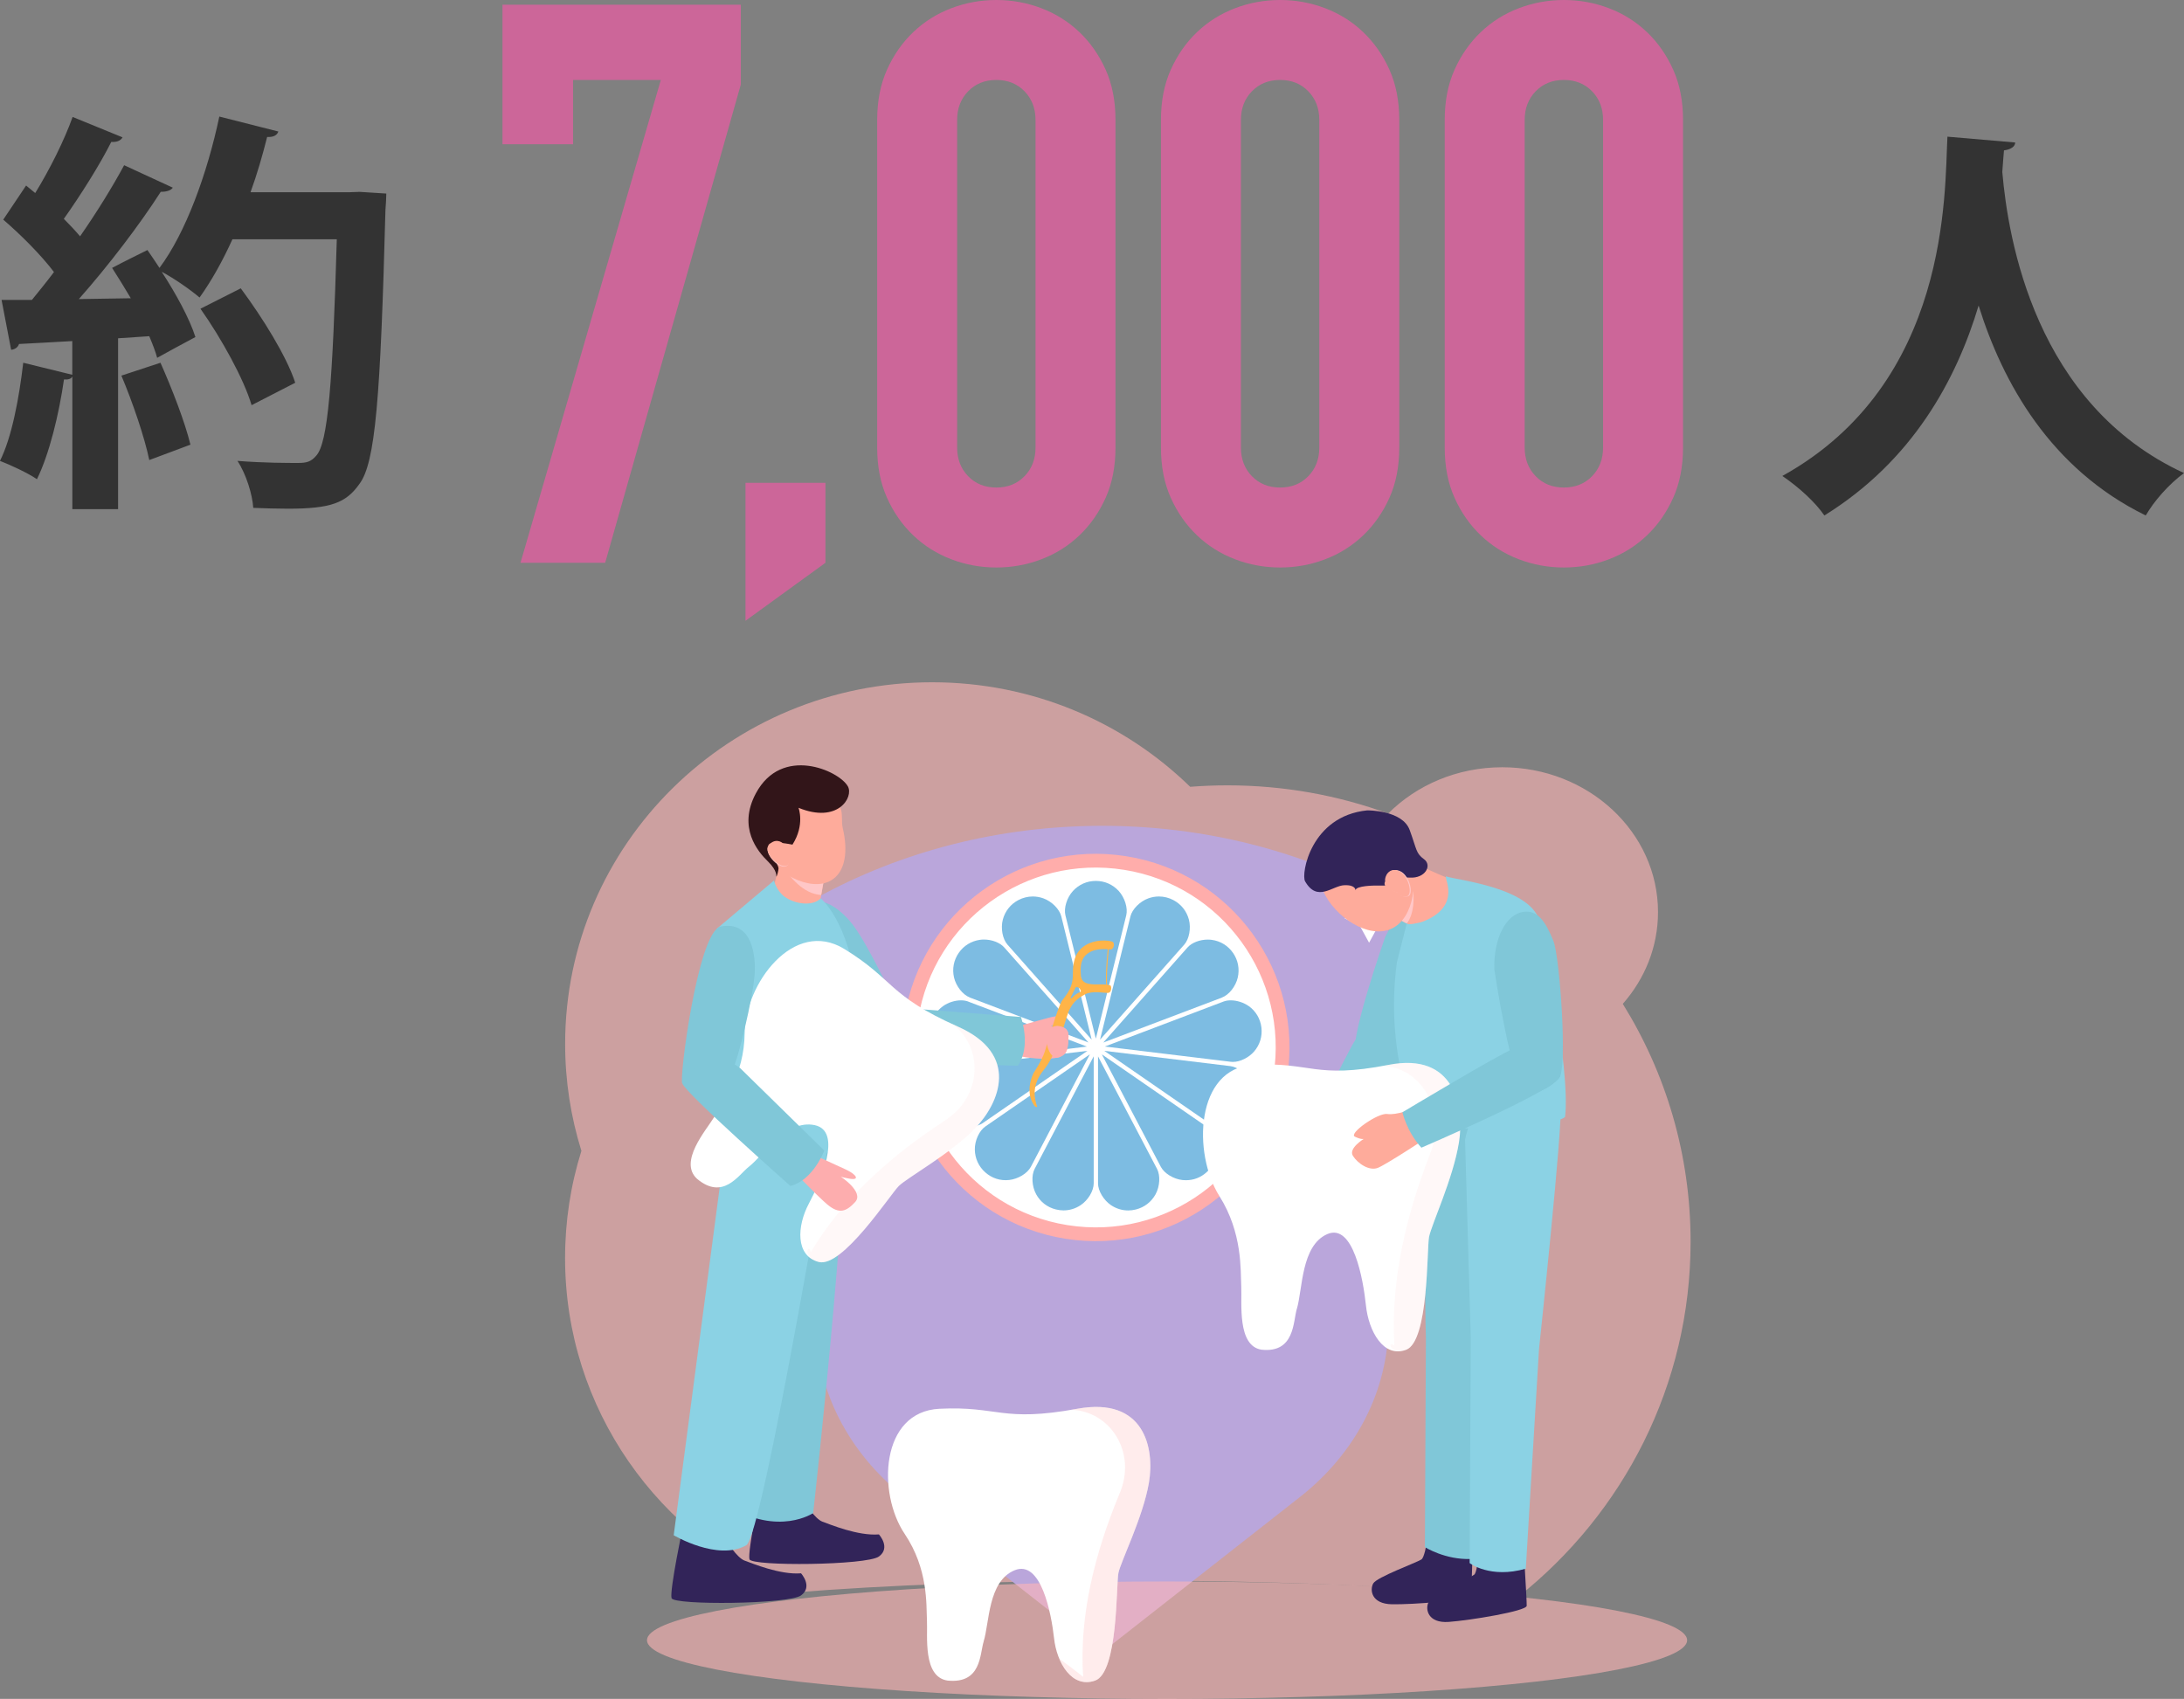<?xml version="1.0" encoding="UTF-8"?><svg xmlns="http://www.w3.org/2000/svg" viewBox="0 0 390.05 303.44"><rect x="0" y="0" width="390.05" height="303.44" fill="#808080" stroke="none"/><defs><style>.cls-1{opacity:.14;}.cls-1,.cls-2{fill:#fcc;}.cls-2{opacity:.36;}.cls-3{stroke:#ffadab;stroke-miterlimit:10;stroke-width:2.46px;}.cls-3,.cls-4{fill:#fff;}.cls-5{fill:#80c7d8;}.cls-6{isolation:isolate;}.cls-7{fill:#ffb448;}.cls-8{fill:#feab9b;}.cls-9{fill:#ffb6b6;opacity:.6;}.cls-10{fill:#baa6db;}.cls-11{fill:#fdadae;}.cls-12,.cls-13{fill:#ffc7c7;}.cls-14{fill:#321519;}.cls-15{fill:#7dbce2;}.cls-16{fill:#c69;}.cls-13{mix-blend-mode:multiply;}.cls-17{fill:#8bd2e4;}.cls-18{fill:#322459;}.cls-19{fill:#333;}</style></defs><g class="cls-6"><g id="_レイヤー_2"><g id="_レイヤー_1-2"><path class="cls-19" d="M64.24,34.27l4.75.3c0,.74-.07,1.93-.15,2.9-.89,33.57-1.78,45.23-4.68,49.01-2.38,3.34-5.05,4.38-12.77,4.38-2,0-4.08-.07-6.16-.15-.15-2.38-1.26-6.02-2.82-8.39,4.68.37,8.91.37,10.84.37,1.49,0,2.3-.22,3.19-1.26,2.15-2.23,2.97-13.07,3.71-38.69h-18.64c-1.78,3.94-3.79,7.5-5.87,10.4-1.56-1.34-4.53-3.42-6.76-4.6,2.6,4.01,4.98,8.39,6.02,11.66-2.53,1.34-4.68,2.52-6.83,3.71-.3-1.11-.82-2.45-1.41-3.86l-5.57.37v30.52h-8.17v-23.69c-.22.45-.82.59-1.49.52-.89,6.16-2.6,13.29-4.83,17.82-1.63-1.11-4.68-2.53-6.61-3.27,2.08-4.08,3.42-11.14,4.16-17.53l8.76,2.15v-6.02c-3.64.22-6.83.37-9.51.52-.22.67-.82.97-1.41,1.04l-1.71-8.91h5.42c1.26-1.56,2.6-3.19,3.94-4.98-2.3-3.04-5.94-6.68-9.06-9.36l4.08-6.09,1.63,1.34c2.6-4.23,5.2-9.43,6.68-13.59l8.91,3.64c-.3.59-1.04.89-2.01.82-2.08,4.16-5.57,9.65-8.47,13.74,1.11,1.11,2.08,2.15,2.9,3.12,3.04-4.38,5.79-8.84,7.87-12.7l8.69,4.01c-.37.52-1.11.74-2.15.74-3.71,5.79-9.36,13.22-14.63,19.16l9.28-.15c-1.11-1.86-2.23-3.71-3.34-5.42,2.38-1.26,4.38-2.23,6.31-3.19.74,1.04,1.41,2.08,2.15,3.19,4.68-6.24,8.54-16.86,10.69-27.03l10.54,2.67c-.22.67-.89,1.04-2,.97-.82,3.27-1.78,6.61-2.97,9.88h17.53l1.93-.07ZM26.66,82.17c-.82-4.01-2.97-10.32-4.98-15.08l6.98-2.3c2.08,4.68,4.38,10.62,5.35,14.63l-7.35,2.75ZM43,51.5c3.86,5.2,8.17,12.1,9.73,16.86l-7.8,4.01c-1.34-4.6-5.35-11.88-9.13-17.23l7.2-3.64Z"/><path class="cls-16" d="M92.96,100.52L118.02,14.28h-15.68v11.48h-12.6V.84h42.56v14.28l-24.22,85.4h-15.12Z"/><path class="cls-16" d="M133.14,110.88v-24.64h14.28v14.28l-14.28,10.36Z"/><path class="cls-16" d="M156.66,21.42c0-3.36.58-6.35,1.75-8.96,1.17-2.61,2.73-4.85,4.69-6.72,1.96-1.87,4.22-3.29,6.79-4.27,2.57-.98,5.25-1.47,8.05-1.47s5.48.49,8.05,1.47c2.57.98,4.83,2.4,6.79,4.27,1.96,1.87,3.52,4.11,4.69,6.72,1.17,2.61,1.75,5.6,1.75,8.96v58.52c0,3.36-.58,6.35-1.75,8.96-1.17,2.61-2.73,4.85-4.69,6.72-1.96,1.87-4.22,3.29-6.79,4.27-2.57.98-5.25,1.47-8.05,1.47s-5.48-.49-8.05-1.47c-2.57-.98-4.83-2.4-6.79-4.27-1.96-1.87-3.52-4.11-4.69-6.72-1.17-2.61-1.75-5.6-1.75-8.96V21.42ZM170.94,79.94c0,2.05.65,3.76,1.96,5.11,1.31,1.35,2.99,2.03,5.04,2.03s3.73-.68,5.04-2.03c1.31-1.35,1.96-3.06,1.96-5.11V21.42c0-2.05-.65-3.76-1.96-5.11-1.31-1.35-2.99-2.03-5.04-2.03s-3.73.68-5.04,2.03c-1.31,1.35-1.96,3.06-1.96,5.11v58.52Z"/><path class="cls-16" d="M207.34,21.42c0-3.36.58-6.35,1.75-8.96,1.17-2.61,2.73-4.85,4.69-6.72,1.96-1.87,4.22-3.29,6.79-4.27,2.57-.98,5.25-1.47,8.05-1.47s5.48.49,8.05,1.47c2.57.98,4.83,2.4,6.79,4.27,1.96,1.87,3.52,4.11,4.69,6.72,1.17,2.61,1.75,5.6,1.75,8.96v58.52c0,3.36-.58,6.35-1.75,8.96-1.17,2.61-2.73,4.85-4.69,6.72-1.96,1.87-4.22,3.29-6.79,4.27-2.57.98-5.25,1.47-8.05,1.47s-5.48-.49-8.05-1.47c-2.57-.98-4.83-2.4-6.79-4.27-1.96-1.87-3.52-4.11-4.69-6.72-1.17-2.61-1.75-5.6-1.75-8.96V21.42ZM221.62,79.94c0,2.05.65,3.76,1.96,5.11,1.31,1.35,2.99,2.03,5.04,2.03s3.73-.68,5.04-2.03c1.31-1.35,1.96-3.06,1.96-5.11V21.42c0-2.05-.65-3.76-1.96-5.11-1.31-1.35-2.99-2.03-5.04-2.03s-3.73.68-5.04,2.03c-1.31,1.35-1.96,3.06-1.96,5.11v58.52Z"/><path class="cls-16" d="M258.02,21.42c0-3.36.58-6.35,1.75-8.96,1.17-2.61,2.73-4.85,4.69-6.72,1.96-1.87,4.22-3.29,6.79-4.27,2.57-.98,5.25-1.47,8.05-1.47s5.48.49,8.05,1.47c2.57.98,4.83,2.4,6.79,4.27,1.96,1.87,3.52,4.11,4.69,6.72,1.17,2.61,1.75,5.6,1.75,8.96v58.52c0,3.36-.58,6.35-1.75,8.96-1.17,2.61-2.73,4.85-4.69,6.72-1.96,1.87-4.22,3.29-6.79,4.27-2.57.98-5.25,1.47-8.05,1.47s-5.48-.49-8.05-1.47c-2.57-.98-4.83-2.4-6.79-4.27-1.96-1.87-3.52-4.11-4.69-6.72-1.17-2.61-1.75-5.6-1.75-8.96V21.42ZM272.3,79.94c0,2.05.65,3.76,1.96,5.11,1.31,1.35,2.99,2.03,5.04,2.03s3.73-.68,5.04-2.03c1.31-1.35,1.96-3.06,1.96-5.11V21.42c0-2.05-.65-3.76-1.96-5.11-1.31-1.35-2.99-2.03-5.04-2.03s-3.73.68-5.04,2.03c-1.31,1.35-1.96,3.06-1.96,5.11v58.52Z"/><path class="cls-19" d="M359.9,25.45c0,.74-.82,1.26-2,1.41-.07,1.04-.22,2.38-.3,3.86,1.04,12.03,5.87,41.51,32.45,53.77-2.82,2.08-5.42,5.12-6.83,7.58-17.01-8.32-25.55-23.69-29.85-37.5-3.94,13.15-11.73,27.7-27.55,37.5-1.56-2.3-4.46-4.98-7.5-7.06,30-16.63,28.96-50.72,29.48-60.6l12.11,1.04Z"/><path class="cls-9" d="M103.83,205.58c-1.9,6.05-2.91,12.47-2.91,19.12,0,26.98,16.77,50.09,40.61,59.75,16.76-1.35,37.69-2.14,60.4-2.14,26.86,0,51.24,1.12,69.19,2.92,18.79-14.93,30.81-37.81,30.81-63.46,0-15.56-4.43-30.11-12.11-42.47,3.93-4.46,6.29-10.17,6.29-16.39,0-14.29-12.46-25.87-27.82-25.87-8.05,0-15.3,3.19-20.38,8.27-8.94-3.26-18.61-5.04-28.69-5.04-2.24,0-4.46.09-6.66.26-11.84-11.54-28.11-18.67-46.08-18.67-36.21,0-65.55,28.92-65.55,64.59,0,6.66,1.02,13.08,2.91,19.12Z"/><path class="cls-10" d="M161.55,267.39c-10.04-7.88-15.81-19.16-15.81-30.94v-76.03c15.36-8.47,32.92-12.92,51.11-12.92s35.75,4.45,51.11,12.92v76.03c0,11.78-5.76,23.06-15.81,30.94l-35.3,27.69-35.3-27.69Z"/><ellipse class="cls-9" cx="208.43" cy="292.96" rx="92.88" ry="10.49"/><polygon class="cls-4" points="244.51 159.6 246.06 162.44 248.9 163.99 246.06 165.55 244.51 168.38 242.96 165.55 240.12 163.99 242.96 162.44 244.51 159.6"/><circle class="cls-3" cx="195.71" cy="187.09" r="33.36" transform="translate(-19.9 350.86) rotate(-80.93)"/><path class="cls-15" d="M171.69,190.42c-1.32.16-2.87,1.36-3.59,2.8-.71,1.4-.79,2.99-.23,4.46.56,1.47,1.67,2.6,3.13,3.18.62.25,1.34.38,2.06.38.98,0,1.86-.24,2.48-.66,1.09-.75,16.78-11.58,18.67-12.89l-22.52,2.73Z"/><path class="cls-15" d="M174.1,205.35c.03,1.57.69,3.01,1.87,4.05,1.18,1.05,2.67,1.53,4.25,1.36,1.6-.17,3.27-1.18,3.89-2.36.62-1.18,9.48-18.06,10.54-20.09l-18.67,12.89c-1.1.76-1.91,2.54-1.88,4.14Z"/><path class="cls-15" d="M199.8,159.14c-1.06-1.16-2.51-1.8-4.09-1.8s-3.02.64-4.09,1.8c-1.08,1.18-1.66,3.05-1.34,4.35.32,1.29,4.88,19.8,5.43,22.03.55-2.23,5.11-20.74,5.43-22.03.32-1.29-.26-3.16-1.34-4.35Z"/><path class="cls-15" d="M185.05,213.3c.75,1.38,2.01,2.35,3.54,2.72.45.11.9.17,1.35.17,1.08,0,2.13-.32,3.05-.93,1.34-.89,2.34-2.56,2.34-3.9v-22.69c-1.07,2.03-9.92,18.91-10.54,20.09-.62,1.18-.51,3.13.26,4.54Z"/><path class="cls-15" d="M196.1,188.68v22.69c0,1.33,1.01,3.01,2.34,3.9.92.61,1.97.93,3.05.93.45,0,.9-.06,1.35-.17,1.53-.38,2.78-1.34,3.54-2.72.77-1.41.88-3.36.26-4.54-.62-1.18-9.48-18.06-10.54-20.09Z"/><path class="cls-15" d="M218.25,178.16c1.25-.47,2.46-2.01,2.81-3.57.35-1.53.05-3.09-.84-4.38-.89-1.29-2.24-2.13-3.8-2.34-.22-.03-.46-.05-.69-.05-1.46,0-2.89.55-3.65,1.41-.88.99-13.52,15.26-15.04,16.98l21.21-8.04Z"/><path class="cls-15" d="M172.91,178.88c-.38-.14-.81-.21-1.28-.21-1.09,0-2.31.39-3.19,1.02-1.28.91-2.09,2.28-2.28,3.84-.19,1.56.27,3.08,1.29,4.27.95,1.11,2.5,1.88,3.79,1.88.12,0,.25,0,.36-.02l22.52-2.73c-2.15-.81-19.97-7.57-21.21-8.04Z"/><path class="cls-15" d="M212.33,164.25c-.4-1.52-1.39-2.76-2.78-3.49-.8-.42-1.69-.64-2.57-.64-.63,0-1.27.11-1.88.33-1.51.54-2.89,1.93-3.21,3.22-.32,1.29-4.88,19.8-5.43,22.03,1.52-1.72,14.16-15.99,15.04-16.98.88-1,1.24-2.92.83-4.47Z"/><path class="cls-15" d="M173.18,178.16c1.24.47,19.07,7.23,21.21,8.04-1.52-1.72-14.16-15.98-15.04-16.98-.76-.86-2.19-1.41-3.64-1.41-.24,0-.47.02-.69.05-1.56.22-2.91,1.05-3.8,2.34-.89,1.29-1.19,2.85-.84,4.38.36,1.56,1.57,3.1,2.81,3.57Z"/><path class="cls-15" d="M194.97,185.7c-.55-2.23-5.11-20.74-5.43-22.03-.32-1.29-1.7-2.68-3.21-3.22-.62-.22-1.25-.33-1.88-.33-.88,0-1.77.22-2.57.64-1.39.73-2.38,1.97-2.78,3.49-.41,1.55-.05,3.47.83,4.47.88,1,13.52,15.26,15.04,16.98Z"/><path class="cls-15" d="M215.45,201.21c-1.09-.76-16.78-11.58-18.67-12.89,1.07,2.03,9.92,18.91,10.54,20.09.62,1.18,2.29,2.2,3.89,2.36.2.02.4.03.6.03,1.36,0,2.62-.48,3.65-1.4,1.18-1.04,1.84-2.48,1.87-4.06.03-1.6-.78-3.39-1.88-4.14Z"/><path class="cls-15" d="M219.74,190.42l-22.52-2.73,18.67,12.89c.62.43,1.5.66,2.48.66.73,0,1.44-.13,2.06-.38,1.46-.58,2.57-1.71,3.13-3.18.56-1.47.48-3.05-.23-4.46-.72-1.43-2.26-2.64-3.59-2.8Z"/><path class="cls-15" d="M223,179.69c-.88-.63-2.11-1.02-3.19-1.02-.48,0-.91.07-1.28.21-1.24.47-19.07,7.23-21.21,8.04l22.52,2.73c.12.01.24.02.36.02,1.28,0,2.84-.77,3.79-1.88,1.02-1.19,1.48-2.71,1.29-4.27-.19-1.56-1-2.93-2.28-3.84Z"/><path class="cls-5" d="M160.41,180.85c-.06-1.09-5.2-11.8-8.01-15.56-1.47-1.97-6.22-7.1-10-2.37-2.45,3.46,12.24,26.21,12.8,25.8,4.11-3.04,5.37-4.82,5.21-7.87Z"/><path class="cls-11" d="M190.83,185.08c-.08,1.99-.15,3.09-1.4,3.63-.02,0-.04.01-.05.02-.17.07-.37.13-.59.18h-.02c-.13.03-.27.06-.41.08-3.79.64-10.92-1.34-10.92-1.34l1.58-3.58s7.87-2.18,8.32-2.3c2.25-.62,3.28-.12,1.69.8-.77.44-1.17.62-1.37.71.24-.03.65-.06,1.1-.04h.08c.95.08,2.03.47,1.98,1.84Z"/><path class="cls-5" d="M182.33,181.63s1.9,5.26-.56,8.73c0,0-25.33-.64-26.58-1.63-1.25-.99.43-8.62,6.23-8.71l20.91,1.62Z"/><path class="cls-7" d="M185.24,197.65c-.44-1.16-1.16-3.75,1.2-6.59,1.98-2.38,3.49-7.47,4.07-9.42.77-2.57,1.98-3.34,3.28-4.04,1.3-.71,3.5-.21,4.12-.26.62-.05.58-1.02.48-1.24-.08-.19-.93-.32-2.47-.28-1.54.04-2.76-.2-2.88-1.56-.26-2.76.61-3.53,1.33-4.03,1.4-.98,3.5-.68,4-.65.5.03.8-1.09.33-1.36-.47-.27-3.64-.68-5.62,1.21-1.59,1.52-1.44,3.72-1.48,4.96-.1,2.54-1.65,3.78-2.02,4.5-.96,1.88-2.47,7.4-3.01,9.01-.54,1.6-2.01,3.8-2.01,3.8-1.55,3.48-.06,5.43.18,5.79s.5.19.5.19ZM191.2,178.19c.04-.1.91-1.84.91-1.84.51-.24,1,.51.91.73-.08.2-.64.17-1.56,1.13-.19.2-.3.08-.26-.02Z"/><path class="cls-7" d="M197.88,169.03l.18.02c0,.06-.63,5.79-.25,7.47l-.17.04c-.39-1.7.22-7.29.25-7.53Z"/><path class="cls-11" d="M190.83,185.08c-.08,1.99-.15,3.09-1.4,3.63-.02,0-.04.01-.05.02-.17.12-.38.18-.59.18h-.02c-.76-.01-1.64-.84-1.9-3.11-.24-2.05,1.08-2.48,1.9-2.57h.08c.95.08,2.03.47,1.98,1.84Z"/><path class="cls-18" d="M143.63,268.23s1.88,3.06,3.26,3.56c1.38.49,6.32,2.57,10.08,2.27,0,0,2.17,2.37,0,3.95-2.17,1.58-22.72,1.78-23.12.49-.39-1.28,2.07-13.04,2.07-13.04l7.71,2.77Z"/><path class="cls-18" d="M129.72,275.18s1.88,3.06,3.26,3.56c1.38.49,6.32,2.57,10.08,2.27,0,0,2.17,2.37,0,3.95-2.17,1.58-22.72,1.78-23.12.49-.4-1.28,2.07-13.04,2.07-13.04l7.71,2.77Z"/><path class="cls-5" d="M150.17,194.69c3.13,3.2-4.94,75.56-4.94,75.56,0,0-6.14,4.18-15.12-1.25l3.17-68.57s13.78-8.92,16.89-5.73Z"/><path class="cls-17" d="M148.46,201.15s-12.27,73.2-15.18,74.85c-5.11,2.89-12.96-1.79-12.96-1.79l9.49-71.81s6.89-5.71,18.66-1.25Z"/><polygon class="cls-8" points="147.19 156.91 145.41 166.93 137.47 161.43 139.81 151.68 147.19 156.91"/><path class="cls-17" d="M153.24,177.55c-1.75-13.32-6.68-17.09-6.68-17.09-1.45,1.48-4.57,1.02-6.38-.26-1.58-1.12-1.95-3.01-1.96-2.92l-10.18,8.58s-.8,27.71,1.77,36.54c0,0,15.88,7.31,19.72,2.14.06,0,.13-.01.18-.02,2.16-.27,5.29-13.65,3.54-26.97Z"/><path class="cls-13" d="M147.19,156.91l-.53,2.95c-3.32-.25-5.45-3.11-7.44-5.76l.58-2.42,7.38,5.23Z"/><path class="cls-8" d="M136.02,151.71c2.27,4.12,8.58,7.65,12.3,5.6,2.83-1.56,3.11-5.59,2.19-9.39-.29-1.2.06-2.74-.48-3.72-2.27-4.12-7.66-5.71-11.38-3.66-3.72,2.05-4.9,7.05-2.63,11.17Z"/><path class="cls-14" d="M151.42,140.44c1.09,1.94-1.78,6.72-8.81,3.84,0,0,1.18,3.04-1.08,6.58,0,0-4.14-.87-4.28.14-.14,1.01,1.79,3.3,1.79,4.11,0,.37-.28,1.5-.41,1.44,0,0,.28-.97-1.51-2.72-1.8-1.75-5.39-6.02-2.13-12.12,4.63-8.66,14.86-4.06,16.42-1.28Z"/><path class="cls-13" d="M139.88,150.93s-1.53-1.16-2.59.16c-1.06,1.32,2.19,4.66,3.38,3.44.57-1.1,0-1.64,0-1.64,0,0-.45-.85-.78-1.96Z"/><path class="cls-8" d="M140,150.81c-.41-.55-1.68-1.13-2.74.19-1.06,1.32,2.34,4.63,3.53,3.41.57-1.1,0-1.64,0-1.64,0,0-.09-1.02-.78-1.96Z"/><path class="cls-4" d="M133.75,208.38c-1.87,1.48-4.61,6.07-9.26,2.17-3.33-3.04,1.57-8.61,3.04-11,1.47-2.39,5.39-7.44,5.46-15.04.08-8.78,8.76-20.55,17.79-15.02,9.03,5.53,7.74,8.28,20.31,13.88,11.09,4.94,7.43,13.61,3.07,18.15-4.37,4.53-12.1,8.8-13.63,10.3-1.53,1.5-10.08,14.69-14.31,13.58-4.23-1.11-3.86-6.47-1.78-10.39,2.09-3.92,6.09-12.99,1.06-14.05-5.03-1.06-8.99,5.24-11.75,7.43Z"/><path class="cls-1" d="M171.09,183.36c-.36-.16-.72-.32-1.06-.48,5.62,4.02,5.54,13-1.44,17.37-9.43,6.19-18.07,13.77-23.77,23.38-.5-1.73-1.64.97,1.4,1.77,4.23,1.11,12.78-12.08,14.31-13.58,1.53-1.5,9.27-5.77,13.63-10.3,4.37-4.53,8.02-13.21-3.07-18.15Z"/><path class="cls-5" d="M130.92,190.81c.66-.87,3.6-12.38,3.87-17.07.14-2.46-.2-9.44-6.13-8.24-4.1,1.08-7.48,27.95-6.79,27.99,5.1.31,7.21-.23,9.06-2.68Z"/><path class="cls-11" d="M143.11,205.25s7.43,3.39,7.85,3.59c2.13.97,2.59,2.01.78,1.69-1.81-.32-1.7-.45-1.7-.45,0,0,4.34,2.8,2.69,4.61-1.65,1.81-2.89,2.06-4.73.64-1.84-1.42-8.4-8.36-8.4-8.36l3.52-1.72Z"/><path class="cls-5" d="M147.21,205.5s-1.93,5.25-6.04,6.33c0,0-18.99-16.78-19.31-18.34-.32-1.56,5.87-6.33,10.37-2.67l14.98,14.68Z"/><path class="cls-18" d="M264.17,273.03s.02,7.54-.9,8.23c-.91.69-7.66,3.84-8.19,5.02s-.05,3.67,3.65,3.41c3.7-.26,13.9-1.92,13.93-2.88.04-.96-.78-13.88-.78-13.88l-7.71.1Z"/><path class="cls-18" d="M255.47,270.42s-.65,7.51-1.62,8.12c-.97.61-7.97,3.15-8.6,4.28-.63,1.14-.37,3.65,3.34,3.72,3.71.07,14.01-.69,14.13-1.64.12-.96.44-13.89.44-13.89l-7.69-.58Z"/><path class="cls-5" d="M254.49,276.34s3.63,2.29,8.2,2.11l5.01-39.57,5.21-41.19s-15.29.67-18.49,4.06c0,0,0,31.48.24,37.31l-.18,37.28Z"/><path class="cls-17" d="M262.47,279.18s3.66,2.84,10.03,1l2.36-39.21s4.41-41.48,3.8-43.1c-.61-1.63-14.98-5.67-17.01,5.71l1.02,35.33-.2,40.27Z"/><path class="cls-12" d="M232.78,206.22s-1.65,2.63-3.14,3.4c-1.49.77-3.62,6.89-2.34,6.67,1.29-.22,1.53-.61,1.53-.61,0,0-1.63,3.85-.16,4.45,1.47.6,4.37.85,5.27-.63.9-1.48,4.06-10.92,4.06-10.92l-5.22-2.37Z"/><path class="cls-5" d="M231.04,207.51s3.66,3,7.5,3.8c0,0,12.87-22.23,12.52-25.08-.35-2.85-7.07-3.29-8.99-.51-1.32,1.91-11.03,21.79-11.03,21.79Z"/><path class="cls-5" d="M256.79,160.65c-2.92-1.06-6.94,1.69-9.39,6.66,0,0-7.04,19.91-5.19,21.75,1.86,1.84,4.32,1.5,6.36.78,2.05-.72,10.18-18.92,10.52-22.07.41-3.8.1-6.24-2.31-7.12Z"/><path class="cls-8" d="M251.17,153.47s7.69,3.77,9.2,3.94c1.51.17,14.19,3.71,14.68,7.5,0,0,3.68,31.68,3.61,32.96-.06,1.27-19.37,6.14-26.93.94,0,0-.44-2.1-1.02-4.9-1.69-8.21.61-15.2,1.74-23.5l1.43-4.04-6.51-3.49,3.8-9.4Z"/><path class="cls-13" d="M252.4,159.17l-5.03,3.7,3.86,2.07s1.54-1.55,1.17-5.77Z"/><path class="cls-17" d="M275.05,164.91c-1.2-6.36-14.7-7.67-16.75-8.37-.74-.25,3.1,5.19-4.14,8.05-.68.27-2.87.7-2.92.35l-1.76,6.93c-.86,6.34-.64,12.77.63,19.04.85,4.15,1.63,7.9,1.63,7.9,7.56,5.2,27.63,1.88,27.78.61,1.02-8.82-4.46-34.51-4.46-34.51Z"/><path class="cls-8" d="M251.45,152.51c1.98,4.42,1.18,11.52-2.99,13.39-4.16,1.86-10.11-2.22-12.09-6.64-1.98-4.42-.21-9.52,3.95-11.38,4.16-1.86,9.14.21,11.12,4.63Z"/><path class="cls-18" d="M233.08,157.41c-.75-1.31,1.02-11.66,11.1-12.67,0,0,6.29-.08,7.59,3.53,1.31,3.61,1.09,4.11,2.56,5.2,1.47,1.09.24,3.45-2.56,3.28-2.81-.17-4.99.25-4.4,1.42h-1.76s-3.44,0-3.53.84c0,0,.09-.99-2.01-.9-2.1.08-4.8,3.13-6.99-.7Z"/><path class="cls-13" d="M247.56,157.33c-.1-.74.64-2.48,2.43-1.76,1.8.72,2.58,4.32,1.43,4.53-1.15.21-1.75-.51-1.66-.65.09-.14-1.93-.1-2.2-2.12Z"/><path class="cls-8" d="M247.37,157.33c-.1-.74.64-2.48,2.43-1.76,1.8.72,2.58,4.32,1.43,4.53-1.15.21-1.75-.51-1.66-.65.09-.14-1.93-.1-2.2-2.12Z"/><path class="cls-4" d="M231.61,233.75c-.69,2.37-.38,7.94-6.3,7.32-4.38-.66-3.49-8.35-3.63-11.27-.14-2.93.25-9.59-3.91-16.18-4.8-7.61-4.28-22.88,6.1-23.43,10.38-.55,10.86,2.58,24.15,0,11.73-2.28,13.57,7.36,12.54,13.84-1.03,6.48-4.93,14.72-5.34,16.91-.41,2.2-.03,18.6-4.08,20.14-4.04,1.53-6.71-3.3-7.19-7.91-.48-4.61-2.26-14.79-6.92-12.74-4.66,2.05-4.38,9.81-5.41,13.32Z"/><path class="cls-1" d="M248.02,190.19c-.39.08-.76.14-1.12.21,6.78.15,11.69,7.94,8.45,15.82-4.21,10.88-7.02,22.52-6.32,34.15-1.37-1.2-.79,1.8,2.11.7,4.04-1.53,3.67-17.94,4.08-20.14.41-2.2,4.32-10.43,5.34-16.91,1.03-6.48-.81-16.12-12.54-13.84Z"/><path class="cls-8" d="M252.29,198.05s-2.88,1.17-4.53.92c-1.65-.25-6.97,3.48-5.79,4.05,1.18.57,1.6.4,1.6.4,0,0-2.79,1.68-1.95,3.02.84,1.34,2.92,2.8,4.51,2.13,1.6-.67,9.02-5.55,9.02-5.55l-2.85-4.97Z"/><path class="cls-5" d="M272.05,162.87c-3.07.43-5.34,4.74-5.17,10.28,0,0,3.11,20.89,5.61,21.64,2.5.76,4.52-.7,5.99-2.29,1.47-1.6.12-21.49-1.05-24.43-1.42-3.55-2.84-5.56-5.37-5.2Z"/><path class="cls-5" d="M250.47,198.66s.74,3.43,3.38,6.33c0,0,23.24-9.96,24.62-12.48,1.39-2.52-5.14-6.25-8.33-5.12-2.19.78-19.67,11.27-19.67,11.27Z"/><path class="cls-4" d="M175.68,293.18c-.71,2.27-.38,7.58-6.43,6.99-4.47-.63-3.56-7.96-3.7-10.76-.14-2.79.25-9.15-3.98-15.44-4.89-7.26-4.37-21.83,6.22-22.35,10.58-.52,11.07,2.47,24.62,0,11.96-2.18,13.83,7.02,12.78,13.2-1.05,6.18-5.03,14.04-5.45,16.14-.42,2.1-.03,17.75-4.16,19.21-4.12,1.46-6.85-3.15-7.33-7.55-.49-4.4-2.31-14.11-7.06-12.15-4.75,1.96-4.47,9.36-5.52,12.71Z"/><path class="cls-2" d="M192.41,251.61c-.39.07-.77.14-1.14.2,6.92.14,11.92,7.58,8.62,15.1-4.3,10.39-7.16,21.49-6.45,32.59-1.4-1.14-2.84-2.19-4.26-3.25,1.21,2.89,3.45,4.97,6.41,3.92,4.12-1.46,3.74-17.12,4.16-19.21.42-2.1,4.4-9.95,5.45-16.14,1.05-6.18-.83-15.38-12.78-13.2Z"/></g></g></g></svg>
